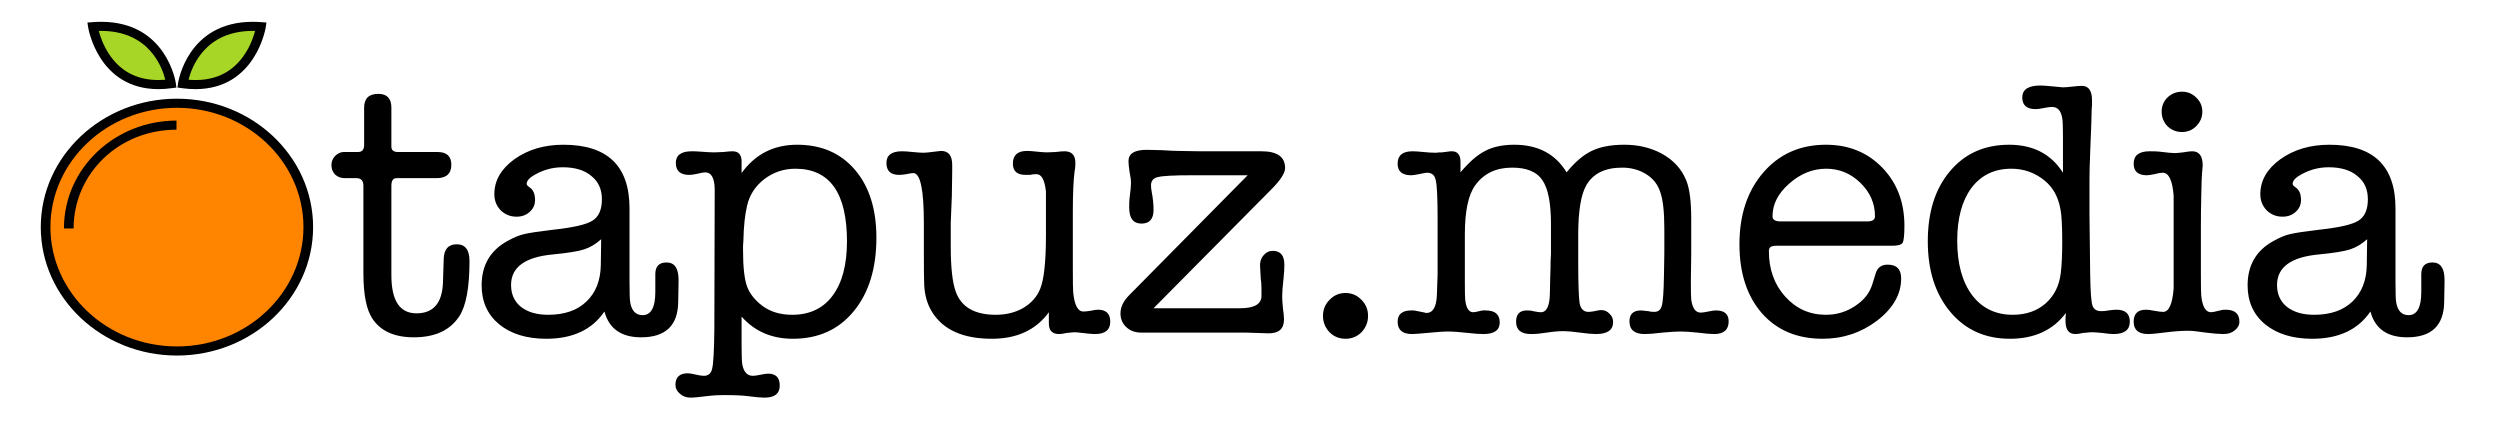 <svg width="20641" height="3530" viewBox="0 0 20641 3530" fill="none" xmlns="http://www.w3.org/2000/svg">
<g clip-path="url(#clip0_2052_22176)">
<path d="M1460.87 2897.93C2059.8 2897.93 2545.33 2440.04 2545.33 1875.2C2545.33 1310.36 2059.8 852.465 1460.87 852.465C861.937 852.465 376.406 1310.36 376.406 1875.2C376.406 2440.04 861.937 2897.93 1460.87 2897.93Z" fill="#FF8400"/>
<path d="M1460.87 2935.51C840.919 2935.51 336.564 2459.86 336.564 1875.2C336.564 1290.51 840.919 814.863 1460.87 814.863C2080.8 814.863 2585.15 1290.51 2585.15 1875.2C2585.15 2459.86 2080.8 2935.51 1460.87 2935.51ZM1460.87 890.013C884.853 890.013 416.25 1331.94 416.25 1875.2C416.25 2418.43 884.879 2860.36 1460.87 2860.36C2036.89 2860.36 2505.47 2418.4 2505.47 1875.2C2505.47 1331.94 2036.89 890.013 1460.87 890.013Z" fill="black"/>
<path d="M607.734 1886.32H528.049C528.049 1385.32 952.506 995.496 1457.18 995.496V1070.65C979.041 1070.65 607.734 1435.42 607.734 1886.32Z" fill="black"/>
<path d="M1509.69 690.968C1509.69 690.968 1580.03 176.545 2154.56 220.332C2154.56 220.332 2071.95 767.571 1509.69 690.968Z" fill="#A8D626"/>
<path d="M1614 735.907C1578.7 735.907 1541.7 733.302 1503.98 728.142L1465.15 722.856L1470.17 686.158C1470.86 681.098 1545.6 180.102 2086.69 180.102C2109.77 180.102 2133.71 181.028 2157.8 182.857L2200 186.063L2194.03 225.617C2193.23 230.702 2111.21 735.907 1614 735.907ZM1556.89 658.328C1764.15 675.587 1920.84 602.191 2024.54 441.872C2070.49 370.831 2094.58 298.788 2106.06 255.502C2099.55 255.326 2093.09 255.251 2086.69 255.251C1693.13 255.251 1583.61 551.215 1556.89 658.328Z" fill="black"/>
<path d="M1412 690.968C1412 690.968 1341.71 176.545 767.156 220.332C767.156 220.332 849.79 767.571 1412 690.968Z" fill="#A8D626"/>
<path d="M1307.72 735.907C810.532 735.882 728.483 230.702 727.713 225.617L721.736 186.063L763.943 182.857C788.034 181.028 811.94 180.102 835.049 180.102C1376.11 180.102 1450.86 681.098 1451.52 686.158L1456.54 722.856L1417.71 728.142C1380.02 733.277 1343.02 735.907 1307.72 735.907ZM815.659 255.502C827.16 298.763 851.225 370.831 897.177 441.872C991.099 587.111 1129.22 660.733 1307.69 660.733H1307.72C1326.2 660.733 1345.3 659.931 1364.8 658.303C1338.1 551.265 1228.61 255.251 835.049 255.251C828.621 255.251 822.166 255.326 815.659 255.502Z" fill="black"/>
</g>
<path d="M3657.37 2332L3663.37 2140C3665.37 2058 3701.37 2017 3771.37 2017C3841.37 2017 3876.37 2063 3876.37 2155C3876.37 2373 3848.37 2525 3792.37 2611C3716.37 2727 3591.37 2785 3417.37 2785C3257.37 2785 3143.37 2734 3075.37 2632C3025.37 2558 3000.37 2432 3000.37 2254V1534C3000.37 1492 2981.37 1471 2943.37 1471H2847.37C2815.37 1471 2788.37 1461 2766.37 1441C2746.37 1419 2736.37 1393 2736.37 1363C2736.37 1335 2746.37 1310 2766.37 1288C2788.37 1266 2812.37 1255 2838.37 1255H2955.37C2989.37 1255 3006.37 1236 3006.37 1198V889C3006.37 813 3045.37 775 3123.37 775C3195.37 775 3231.37 813 3231.37 889V1210C3231.37 1240 3249.37 1255 3285.37 1255H3612.37C3688.37 1255 3726.37 1290 3726.37 1360C3726.37 1434 3685.37 1471 3603.37 1471H3273.37C3245.37 1471 3231.37 1492 3231.37 1534V2272C3231.37 2482 3300.37 2587 3438.37 2587C3578.37 2587 3651.37 2502 3657.37 2332ZM5293.54 2785C5129.54 2785 5028.54 2714 4990.54 2572C4888.54 2722 4728.54 2797 4510.54 2797C4348.54 2797 4218.54 2757 4120.54 2677C4024.54 2597 3976.54 2490 3976.54 2356C3976.54 2190 4047.54 2068 4189.54 1990C4243.54 1960 4289.54 1941 4327.54 1933C4367.54 1923 4446.54 1911 4564.54 1897C4732.54 1879 4841.54 1854 4891.54 1822C4943.54 1790 4969.54 1731 4969.54 1645C4969.54 1563 4940.54 1499 4882.54 1453C4826.54 1405 4747.54 1381 4645.54 1381C4555.54 1381 4471.54 1406 4393.54 1456C4363.54 1476 4348.54 1497 4348.54 1519C4348.54 1527 4357.54 1537 4375.54 1549C4403.54 1569 4417.54 1603 4417.54 1651C4417.54 1691 4402.54 1724 4372.54 1750C4344.54 1776 4308.54 1789 4264.54 1789C4212.54 1789 4168.54 1771 4132.54 1735C4098.54 1699 4081.54 1655 4081.54 1603C4081.54 1491 4136.54 1395 4246.54 1315C4358.54 1235 4493.54 1195 4651.54 1195C5015.54 1195 5197.54 1370 5197.54 1720V2326C5197.54 2422 5199.54 2479 5203.54 2497C5215.54 2567 5249.54 2602 5305.54 2602C5375.54 2602 5410.54 2538 5410.54 2410V2263C5410.54 2199 5441.54 2167 5503.54 2167C5569.54 2167 5602.54 2215 5602.54 2311V2326L5599.54 2497C5595.54 2689 5493.54 2785 5293.54 2785ZM4960.54 2188L4963.54 1975C4919.54 2015 4872.54 2043 4822.54 2059C4774.54 2075 4687.54 2089 4561.54 2101C4333.54 2123 4219.54 2207 4219.54 2353C4219.54 2429 4246.54 2489 4300.54 2533C4356.54 2577 4431.54 2599 4525.54 2599C4659.54 2599 4764.54 2563 4840.54 2491C4918.54 2417 4958.54 2316 4960.54 2188ZM6122.9 1333V1429C6234.9 1273 6387.9 1195 6581.9 1195C6781.9 1195 6940.9 1264 7058.9 1402C7176.9 1540 7235.9 1727 7235.9 1963C7235.9 2217 7172.9 2420 7046.9 2572C6922.9 2722 6755.9 2797 6545.9 2797C6371.9 2797 6230.9 2736 6122.9 2614V2863C6122.9 2939 6124.9 2988 6128.9 3010C6140.9 3072 6169.9 3103 6215.9 3103C6229.9 3103 6250.9 3100 6278.9 3094C6306.9 3088 6327.9 3085 6341.9 3085C6405.9 3085 6437.9 3118 6437.9 3184C6437.9 3250 6395.9 3283 6311.9 3283C6281.9 3283 6236.9 3279 6176.9 3271C6132.9 3265 6066.9 3262 5978.9 3262C5930.9 3262 5890.9 3264 5858.9 3268C5778.9 3278 5725.9 3283 5699.9 3283C5665.9 3283 5636.9 3272 5612.9 3250C5588.9 3230 5576.9 3206 5576.9 3178C5576.9 3114 5610.9 3082 5678.9 3082C5690.9 3082 5709.9 3085 5735.9 3091C5769.9 3099 5794.9 3103 5810.9 3103C5848.9 3103 5871.9 3083 5879.9 3043C5889.9 3005 5895.9 2897 5897.9 2719L5900.9 1561C5898.9 1469 5872.9 1423 5822.9 1423C5808.9 1423 5786.9 1427 5756.9 1435C5728.9 1441 5706.9 1444 5690.9 1444C5616.9 1444 5579.9 1411 5579.9 1345C5579.9 1281 5623.9 1249 5711.9 1249C5733.9 1249 5757.9 1250 5783.9 1252C5833.9 1256 5870.9 1258 5894.9 1258C5912.9 1258 5938.9 1257 5972.9 1255C6006.9 1251 6031.9 1249 6047.9 1249C6097.9 1249 6122.9 1277 6122.9 1333ZM6167.9 1699C6149.9 1777 6139.9 1872 6137.9 1984C6137.9 1992 6136.9 2007 6134.9 2029C6134.9 2047 6134.9 2061 6134.9 2071C6134.9 2205 6145.9 2303 6167.9 2365C6189.9 2425 6232.9 2479 6296.9 2527C6362.9 2575 6443.9 2599 6539.9 2599C6683.9 2599 6794.9 2547 6872.9 2443C6952.9 2337 6992.9 2187 6992.9 1993C6992.9 1593 6850.9 1393 6566.9 1393C6470.9 1393 6384.9 1422 6308.9 1480C6234.9 1538 6187.9 1611 6167.9 1699ZM8659.73 2671V2578C8553.73 2724 8396.73 2797 8188.73 2797C7952.73 2797 7788.73 2724 7696.73 2578C7656.73 2514 7634.73 2439 7630.73 2353C7628.73 2311 7627.73 2223 7627.73 2089V1840C7627.73 1566 7598.73 1429 7540.73 1429C7528.73 1429 7509.73 1432 7483.73 1438C7457.73 1442 7437.73 1444 7423.73 1444C7353.73 1444 7318.73 1411 7318.73 1345C7318.73 1281 7361.73 1249 7447.73 1249C7467.73 1249 7496.73 1251 7534.73 1255C7574.73 1259 7604.73 1261 7624.73 1261C7642.73 1261 7673.73 1258 7717.73 1252C7747.73 1248 7764.73 1246 7768.73 1246C7830.73 1246 7861.73 1284 7861.73 1360V1423L7858.73 1618L7849.73 1840V2035C7849.73 2209 7863.73 2334 7891.73 2410C7937.73 2536 8047.73 2599 8221.73 2599C8307.73 2599 8383.73 2580 8449.73 2542C8515.73 2502 8561.73 2450 8587.73 2386C8619.73 2308 8635.73 2160 8635.73 1942V1777C8635.73 1657 8635.73 1592 8635.73 1582C8625.73 1486 8599.73 1438 8557.73 1438C8535.73 1438 8517.73 1440 8503.73 1444H8467.73C8397.73 1444 8362.73 1413 8362.73 1351C8362.73 1281 8401.73 1246 8479.73 1246C8497.73 1246 8524.73 1248 8560.73 1252C8598.73 1256 8626.73 1258 8644.73 1258C8660.73 1258 8684.73 1257 8716.73 1255C8748.73 1251 8772.73 1249 8788.73 1249C8848.73 1249 8878.73 1281 8878.73 1345C8878.73 1373 8876.73 1395 8872.73 1411C8862.73 1487 8857.73 1599 8857.73 1747V2209C8857.73 2331 8858.73 2399 8860.73 2413C8870.73 2519 8898.73 2572 8944.73 2572C8958.73 2572 8978.73 2570 9004.73 2566C9030.73 2560 9050.73 2557 9064.73 2557C9132.73 2557 9166.73 2590 9166.73 2656C9166.73 2724 9124.73 2758 9040.73 2758C9022.73 2758 8996.73 2756 8962.73 2752C8912.73 2746 8881.73 2743 8869.73 2743C8863.73 2743 8842.73 2745 8806.73 2749C8782.73 2755 8761.73 2758 8743.73 2758C8687.73 2758 8659.73 2729 8659.73 2671ZM9323.15 2437L10301.2 1447H9842.15C9692.15 1447 9598.15 1452 9560.15 1462C9522.15 1470 9503.15 1493 9503.15 1531C9503.15 1547 9505.15 1565 9509.15 1585C9519.15 1637 9524.15 1686 9524.15 1732C9524.15 1808 9491.15 1846 9425.15 1846C9357.15 1846 9323.15 1802 9323.15 1714C9323.15 1676 9324.15 1650 9326.15 1636C9334.15 1576 9338.15 1533 9338.15 1507C9338.15 1487 9334.15 1458 9326.15 1420C9320.15 1380 9317.15 1350 9317.15 1330C9317.15 1268 9367.15 1237 9467.15 1237C9499.15 1237 9542.15 1238 9596.15 1240C9658.15 1244 9701.15 1246 9725.15 1246L9905.15 1249H10415.2C10545.2 1249 10610.2 1295 10610.2 1387C10610.2 1429 10572.2 1488 10496.2 1564L9524.15 2545H10238.2C10356.2 2545 10415.2 2511 10415.2 2443V2386C10415.2 2352 10413.2 2323 10409.2 2299C10405.2 2223 10403.2 2187 10403.2 2191C10403.2 2157 10413.2 2129 10433.2 2107C10453.2 2083 10478.2 2071 10508.2 2071C10572.2 2071 10604.2 2109 10604.2 2185C10604.2 2219 10602.2 2254 10598.2 2290C10590.2 2362 10586.2 2414 10586.2 2446C10586.2 2468 10588.2 2500 10592.2 2542C10598.2 2584 10601.2 2616 10601.2 2638C10601.2 2716 10557.2 2754 10469.2 2752L10286.2 2746H9422.15C9372.15 2746 9331.15 2731 9299.15 2701C9267.15 2671 9251.15 2633 9251.15 2587C9251.15 2535 9275.15 2485 9323.15 2437ZM11109.1 2797C11057.1 2797 11013.1 2779 10977.1 2743C10941.1 2705 10923.1 2660 10923.1 2608C10923.1 2556 10941.1 2512 10977.1 2476C11013.1 2438 11057.1 2419 11109.1 2419C11161.1 2419 11205.1 2438 11241.1 2476C11277.1 2512 11295.1 2556 11295.1 2608C11295.1 2660 11277.1 2705 11241.1 2743C11205.1 2779 11161.1 2797 11109.1 2797ZM12058.4 1336V1423C12130.4 1337 12198.4 1278 12262.4 1246C12326.4 1212 12406.4 1195 12502.4 1195C12698.4 1195 12842.4 1271 12934.4 1423C13002.4 1339 13071.4 1280 13141.4 1246C13211.4 1212 13301.4 1195 13411.4 1195C13525.4 1195 13627.4 1219 13717.4 1267C13817.4 1321 13886.4 1397 13924.4 1495C13950.4 1561 13963.4 1665 13963.4 1807V2098L13960.4 2323C13960.4 2405 13961.4 2455 13963.4 2473C13973.4 2545 13999.4 2581 14041.4 2581C14055.4 2581 14076.4 2578 14104.4 2572C14132.4 2566 14153.4 2563 14167.4 2563C14237.4 2563 14272.4 2593 14272.4 2653C14272.4 2723 14232.4 2758 14152.4 2758C14122.4 2758 14076.4 2754 14014.4 2746C13954.4 2740 13908.4 2737 13876.4 2737C13842.4 2737 13792.4 2740 13726.4 2746C13662.4 2754 13613.4 2758 13579.4 2758C13495.4 2758 13453.4 2723 13453.4 2653C13453.4 2593 13485.4 2563 13549.4 2563C13557.4 2563 13577.4 2565 13609.4 2569C13621.4 2573 13637.4 2575 13657.4 2575C13691.4 2575 13712.4 2558 13720.4 2524C13730.4 2490 13736.4 2405 13738.4 2269L13741.4 2086V1888C13741.4 1750 13730.4 1650 13708.4 1588C13688.4 1524 13649.4 1474 13591.4 1438C13533.4 1402 13467.4 1384 13393.4 1384C13251.4 1384 13152.4 1433 13096.4 1531C13052.4 1609 13030.4 1745 13030.4 1939V2152C13030.4 2340 13034.4 2458 13042.4 2506C13052.4 2552 13076.4 2575 13114.4 2575C13126.4 2575 13143.4 2573 13165.4 2569C13189.4 2563 13207.4 2560 13219.4 2560C13247.4 2560 13270.4 2570 13288.4 2590C13308.4 2608 13318.4 2631 13318.4 2659C13318.4 2725 13271.4 2758 13177.4 2758C13147.4 2758 13102.4 2754 13042.4 2746C12984.4 2738 12940.4 2734 12910.4 2734C12868.4 2734 12822.4 2738 12772.4 2746C12722.4 2754 12678.4 2758 12640.4 2758C12558.4 2758 12517.4 2724 12517.4 2656C12517.4 2594 12547.4 2563 12607.4 2563C12629.4 2563 12646.4 2565 12658.4 2569C12686.4 2575 12707.4 2578 12721.4 2578C12769.4 2578 12794.4 2527 12796.4 2425L12799.4 2284C12801.4 2240 12802.4 2197 12802.4 2155C12804.4 2119 12805.4 2100 12805.4 2098V1849C12805.4 1675 12781.4 1554 12733.4 1486C12687.4 1418 12604.4 1384 12484.4 1384C12352.4 1384 12251.4 1432 12181.4 1528C12123.4 1606 12094.4 1742 12094.4 1936V2335C12094.4 2415 12095.4 2462 12097.4 2476C12105.4 2544 12127.4 2578 12163.4 2578C12173.4 2578 12194.4 2574 12226.4 2566C12230.4 2566 12236.4 2565 12244.4 2563C12252.4 2563 12259.4 2563 12265.4 2563C12343.4 2563 12382.4 2596 12382.4 2662C12382.4 2726 12337.4 2758 12247.4 2758C12213.4 2758 12171.4 2755 12121.4 2749C12053.4 2741 11995.4 2737 11947.4 2737C11923.4 2737 11879.4 2740 11815.4 2746C11729.4 2754 11677.4 2758 11659.4 2758C11579.4 2758 11539.4 2724 11539.4 2656C11539.4 2594 11577.4 2563 11653.4 2563C11657.4 2563 11663.4 2563 11671.4 2563C11679.4 2565 11685.4 2566 11689.4 2566L11764.4 2581C11766.4 2583 11770.4 2584 11776.4 2584C11830.4 2584 11859.4 2535 11863.4 2437L11869.4 2266V1807C11869.4 1637 11864.4 1531 11854.4 1489C11846.4 1447 11822.4 1426 11782.4 1426C11774.4 1426 11746.4 1431 11698.4 1441C11678.4 1445 11662.4 1447 11650.4 1447C11576.4 1447 11539.4 1415 11539.4 1351C11539.4 1283 11580.4 1249 11662.4 1249C11684.4 1249 11714.4 1251 11752.4 1255C11790.4 1259 11823.4 1261 11851.4 1261C11861.4 1261 11872.4 1260 11884.4 1258C11896.4 1258 11903.4 1258 11905.4 1258L11977.4 1249H11986.4C12034.4 1249 12058.4 1278 12058.4 1336ZM15723.6 1864C15723.6 1940 15718.6 1987 15708.6 2005C15698.6 2021 15669.6 2029 15621.6 2029H14667.6C14641.6 2029 14624.6 2033 14616.6 2041C14608.6 2047 14604.6 2058 14604.6 2074C14604.6 2224 14649.6 2349 14739.6 2449C14829.6 2549 14941.6 2599 15075.6 2599C15163.6 2599 15243.6 2575 15315.6 2527C15389.6 2479 15437.6 2418 15459.6 2344L15486.6 2257C15500.6 2209 15533.6 2185 15585.6 2185C15659.6 2185 15696.6 2223 15696.6 2299C15696.6 2429 15630.6 2545 15498.6 2647C15366.6 2747 15216.6 2797 15048.6 2797C14838.6 2797 14671.6 2727 14547.6 2587C14423.6 2445 14361.6 2255 14361.6 2017C14361.6 1773 14427.6 1575 14559.6 1423C14691.6 1271 14863.6 1195 15075.6 1195C15263.6 1195 15418.6 1258 15540.6 1384C15662.6 1510 15723.6 1670 15723.6 1864ZM14634.6 1786C14634.6 1814 14656.6 1828 14700.6 1828H15417.6C15459.6 1828 15480.6 1814 15480.6 1786C15480.6 1680 15440.6 1588 15360.6 1510C15280.6 1432 15186.6 1393 15078.6 1393C14966.6 1393 14864.6 1434 14772.6 1516C14680.6 1596 14634.6 1686 14634.6 1786ZM16588.6 1195C16786.6 1195 16934.6 1272 17032.6 1426V1123C17032.6 1043 17030.6 994 17026.6 976C17016.6 914 16988.6 883 16942.6 883C16926.6 883 16903.6 886 16873.6 892C16845.6 898 16823.6 901 16807.6 901C16733.6 901 16696.6 869 16696.6 805C16696.6 739 16746.6 706 16846.6 706C16862.6 706 16891.6 708 16933.6 712C16997.6 718 17030.6 721 17032.6 721C17050.6 721 17076.6 719 17110.6 715C17144.6 711 17170.6 709 17188.6 709C17244.6 709 17272.6 749 17272.6 829V862C17270.6 868 17268.6 921 17266.6 1021C17266.6 1033 17263.6 1110 17257.6 1252C17253.6 1352 17251.6 1428 17251.6 1480V1774L17257.6 2275C17259.6 2407 17265.6 2489 17275.6 2521C17285.6 2553 17309.6 2569 17347.6 2569C17373.6 2569 17393.6 2567 17407.6 2563C17439.6 2559 17461.6 2557 17473.6 2557C17547.6 2557 17584.6 2590 17584.6 2656C17584.6 2724 17539.6 2758 17449.6 2758C17429.6 2758 17398.6 2755 17356.6 2749C17316.6 2745 17286.6 2743 17266.6 2743C17260.6 2743 17237.6 2745 17197.6 2749C17173.6 2755 17152.6 2758 17134.6 2758C17080.6 2758 17053.6 2722 17053.6 2650V2635L17056.6 2584C16950.6 2726 16796.6 2797 16594.6 2797C16390.6 2797 16226.6 2723 16102.6 2575C15978.6 2427 15916.6 2233 15916.6 1993C15916.6 1751 15977.6 1558 16099.6 1414C16221.6 1268 16384.6 1195 16588.6 1195ZM17014.6 2254C17022.6 2188 17026.6 2103 17026.6 1999C17026.6 1865 17021.6 1774 17011.6 1726C16993.6 1626 16950.6 1548 16882.6 1492C16802.6 1426 16710.6 1393 16606.6 1393C16466.6 1393 16356.6 1446 16276.6 1552C16198.6 1658 16159.6 1803 16159.6 1987C16159.6 2177 16200.6 2327 16282.6 2437C16364.6 2545 16476.6 2599 16618.6 2599C16726.6 2599 16816.6 2568 16888.6 2506C16960.6 2442 17002.6 2358 17014.6 2254ZM18171.4 1876V2266C18171.4 2366 18172.4 2425 18174.4 2443C18184.4 2533 18211.4 2578 18255.4 2578C18265.4 2578 18290.4 2573 18330.4 2563C18340.4 2559 18355.4 2557 18375.4 2557C18451.4 2557 18489.4 2590 18489.4 2656C18489.4 2684 18476.4 2708 18450.4 2728C18426.4 2748 18395.4 2758 18357.4 2758C18325.4 2758 18276.4 2754 18210.4 2746C18146.4 2736 18098.4 2731 18066.4 2731C18014.4 2731 17956.4 2735 17892.4 2743C17814.4 2753 17762.4 2758 17736.4 2758C17656.4 2758 17616.4 2724 17616.4 2656C17616.4 2590 17650.4 2557 17718.4 2557C17734.4 2557 17757.4 2560 17787.4 2566C17819.4 2572 17843.4 2575 17859.4 2575C17907.4 2575 17936.4 2511 17946.4 2383C17946.4 2375 17946.4 2288 17946.4 2122V1876C17946.4 1710 17946.4 1623 17946.4 1615C17936.4 1489 17906.4 1426 17856.4 1426C17840.4 1426 17817.4 1430 17787.4 1438C17759.4 1444 17738.4 1447 17724.4 1447C17652.4 1447 17616.4 1415 17616.4 1351C17616.4 1283 17660.4 1249 17748.4 1249C17786.4 1249 17813.4 1250 17829.4 1252C17893.4 1260 17934.4 1264 17952.4 1264C17968.4 1264 17992.4 1262 18024.4 1258C18058.4 1252 18083.4 1249 18099.4 1249C18157.4 1249 18186.4 1288 18186.4 1366C18186.4 1374 18185.4 1386 18183.4 1402C18181.4 1418 18180.4 1430 18180.4 1438C18178.4 1454 18176.4 1516 18174.4 1624C18172.4 1706 18171.4 1790 18171.4 1876ZM18015.4 1090C17969.4 1090 17929.4 1074 17895.4 1042C17863.4 1008 17847.4 968 17847.4 922C17847.4 876 17863.4 837 17895.4 805C17929.4 773 17969.4 757 18015.4 757C18061.4 757 18100.4 773 18132.4 805C18166.4 837 18183.4 876 18183.4 922C18183.4 968 18166.4 1008 18132.4 1042C18100.4 1074 18061.4 1090 18015.4 1090ZM19874.1 2785C19710.1 2785 19609.1 2714 19571.1 2572C19469.1 2722 19309.1 2797 19091.1 2797C18929.1 2797 18799.1 2757 18701.1 2677C18605.1 2597 18557.1 2490 18557.1 2356C18557.1 2190 18628.1 2068 18770.1 1990C18824.1 1960 18870.1 1941 18908.1 1933C18948.1 1923 19027.1 1911 19145.1 1897C19313.1 1879 19422.1 1854 19472.1 1822C19524.1 1790 19550.1 1731 19550.1 1645C19550.1 1563 19521.1 1499 19463.1 1453C19407.1 1405 19328.1 1381 19226.1 1381C19136.1 1381 19052.1 1406 18974.1 1456C18944.1 1476 18929.1 1497 18929.1 1519C18929.1 1527 18938.1 1537 18956.1 1549C18984.1 1569 18998.1 1603 18998.1 1651C18998.1 1691 18983.1 1724 18953.1 1750C18925.1 1776 18889.1 1789 18845.1 1789C18793.1 1789 18749.1 1771 18713.1 1735C18679.1 1699 18662.1 1655 18662.1 1603C18662.1 1491 18717.1 1395 18827.1 1315C18939.1 1235 19074.1 1195 19232.1 1195C19596.1 1195 19778.1 1370 19778.1 1720V2326C19778.1 2422 19780.1 2479 19784.1 2497C19796.1 2567 19830.1 2602 19886.1 2602C19956.1 2602 19991.1 2538 19991.1 2410V2263C19991.1 2199 20022.1 2167 20084.1 2167C20150.1 2167 20183.1 2215 20183.1 2311V2326L20180.1 2497C20176.1 2689 20074.1 2785 19874.1 2785ZM19541.1 2188L19544.1 1975C19500.1 2015 19453.1 2043 19403.1 2059C19355.1 2075 19268.1 2089 19142.1 2101C18914.1 2123 18800.1 2207 18800.1 2353C18800.1 2429 18827.1 2489 18881.1 2533C18937.1 2577 19012.1 2599 19106.1 2599C19240.1 2599 19345.1 2563 19421.1 2491C19499.1 2417 19539.1 2316 19541.1 2188Z" fill="black"/>
<defs>
<clipPath id="clip0_2052_22176">
<rect width="2921.72" height="2755.4" fill="white" transform="translate(0 180.102)"/>
</clipPath>
</defs>
</svg>
